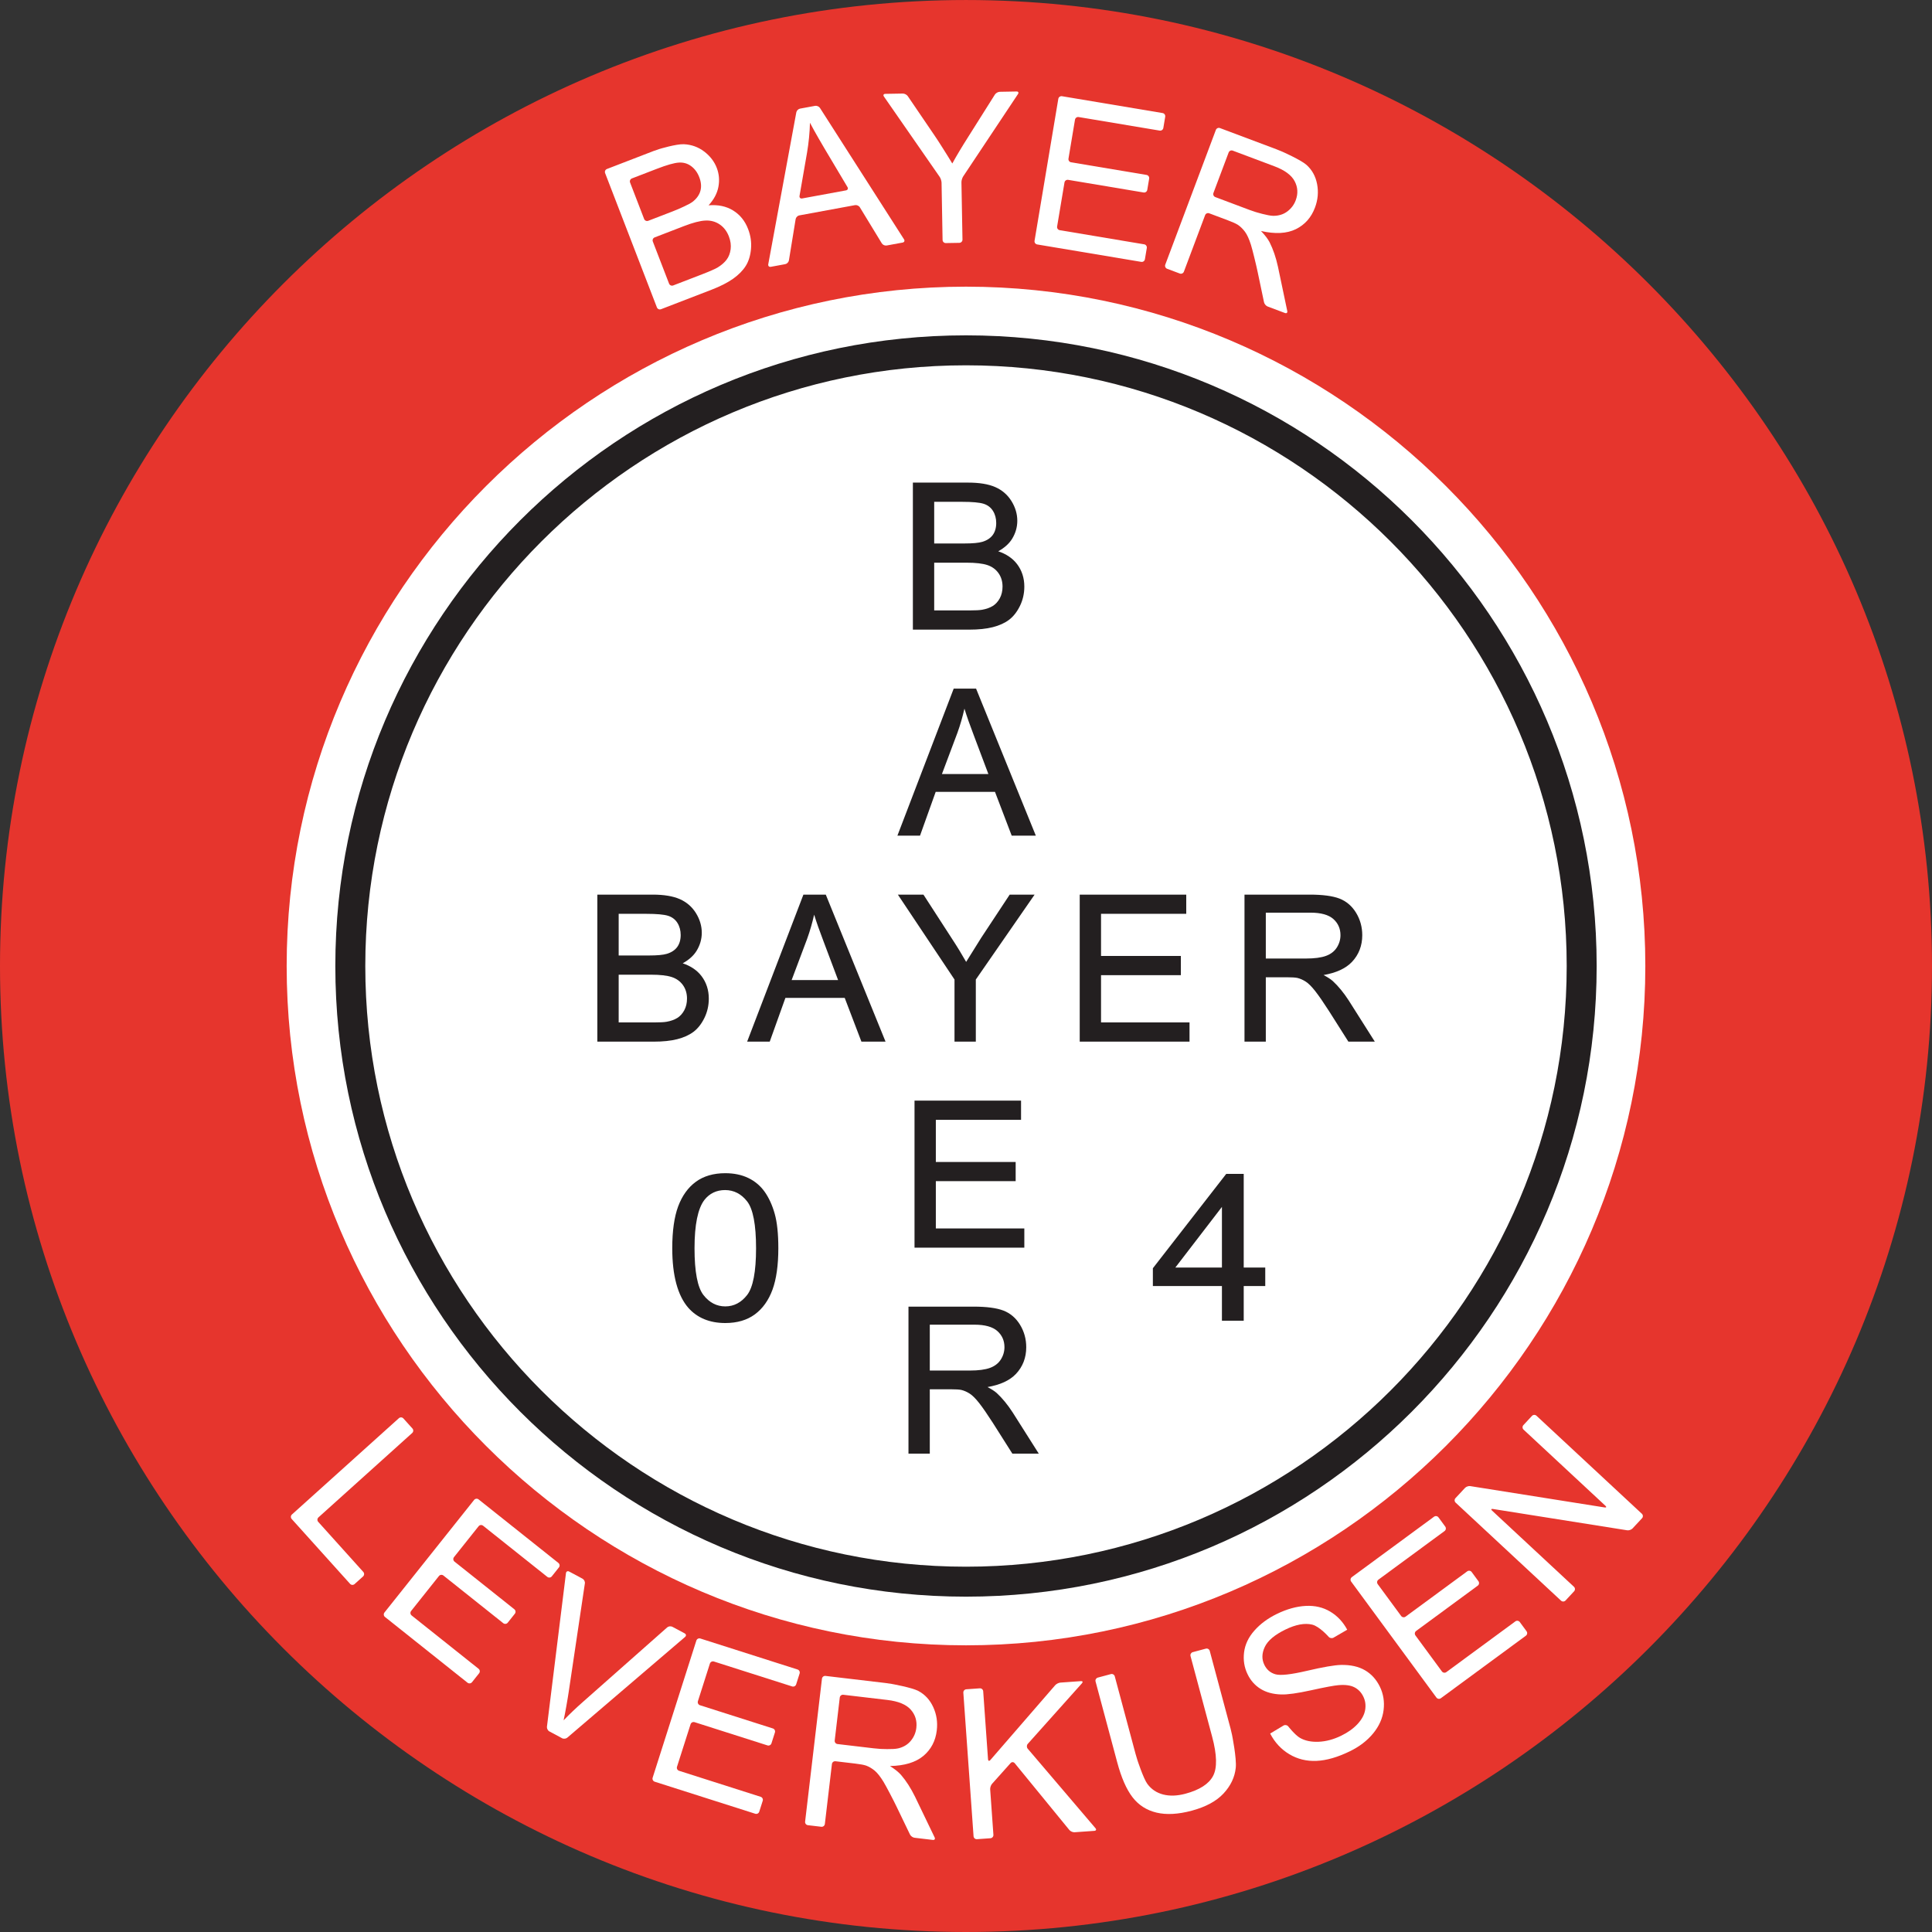 <?xml version="1.0" encoding="UTF-8"?>
<svg xmlns="http://www.w3.org/2000/svg" xmlns:xlink="http://www.w3.org/1999/xlink" width="515.81pt" height="515.81pt" viewBox="0 0 515.81 515.81" version="1.1">
<rect x="0" y="0" width="515.81" height="515.81" fill="#333333" stroke="none"/>
<defs>
<clipPath id="clip1">
  <path d="M 0 0 L 515.809 0 L 515.809 515.809 L 0 515.809 Z M 0 0 "/>
</clipPath>
</defs>
<g id="surface1">
<g clip-path="url(#clip1)" clip-rule="nonzero">
<path style=" stroke:none;fill-rule:evenodd;fill:rgb(90.199%,20.799%,17.599%);fill-opacity:1;" d="M 257.902 515.809 C 399.961 515.809 515.809 399.961 515.809 257.906 C 515.809 115.852 399.961 0.004 257.902 0.004 C 115.848 0.004 0 115.852 0 257.906 C 0 399.961 115.848 515.809 257.902 515.809 "/>
</g>
<path style=" stroke:none;fill-rule:evenodd;fill:rgb(100%,100%,100%);fill-opacity:1;" d="M 257.902 439.273 C 357.77 439.273 439.273 357.77 439.273 257.906 C 439.273 158.043 357.77 76.535 257.902 76.535 C 158.039 76.535 76.535 158.043 76.535 257.906 C 76.535 357.77 158.039 439.273 257.902 439.273 "/>
<path style=" stroke:none;fill-rule:evenodd;fill:rgb(13.699%,12.199%,12.5%);fill-opacity:1;" d="M 89.527 257.906 C 89.527 350.746 165.062 426.281 257.902 426.281 C 350.746 426.281 426.281 350.746 426.281 257.906 C 426.281 165.062 350.746 89.531 257.902 89.531 C 165.062 89.531 89.527 165.062 89.527 257.906 M 97.527 257.906 C 97.527 169.473 169.473 97.531 257.902 97.531 C 346.336 97.531 418.281 169.473 418.281 257.906 C 418.281 346.336 346.336 418.281 257.902 418.281 C 169.473 418.281 97.527 346.336 97.527 257.906 "/>
<path style=" stroke:none;fill-rule:nonzero;fill:rgb(100%,100%,100%);fill-opacity:1;" d="M 176.477 82.555 C 176.039 82.723 175.547 82.504 175.379 82.066 L 161.555 46.215 C 161.387 45.777 161.605 45.285 162.043 45.117 L 174.48 40.32 C 174.918 40.152 175.641 39.902 176.09 39.77 C 176.09 39.77 180.566 38.41 182.586 38.504 C 184.602 38.598 186.406 39.246 187.992 40.445 C 189.578 41.648 190.703 43.109 191.367 44.832 C 191.984 46.438 192.129 48.113 191.805 49.863 C 191.48 51.617 190.605 53.27 189.18 54.816 C 191.703 54.605 193.883 55.062 195.719 56.188 C 197.555 57.316 198.895 58.969 199.73 61.145 C 200.406 62.895 200.664 64.664 200.504 66.453 C 200.344 68.242 199.879 69.754 199.105 70.988 C 198.332 72.227 197.203 73.367 195.727 74.418 C 194.246 75.465 192.316 76.449 189.938 77.363 L 176.477 82.555 M 171.973 58.465 C 172.141 58.898 172.633 59.117 173.07 58.949 L 179.547 56.453 C 179.984 56.285 180.695 55.996 181.121 55.812 C 181.121 55.812 184.043 54.555 184.883 53.898 C 185.992 53.039 186.699 52.055 187 50.941 C 187.301 49.828 187.199 48.613 186.691 47.305 C 186.215 46.062 185.496 45.082 184.535 44.363 C 183.578 43.648 182.48 43.328 181.246 43.406 C 180.008 43.48 178.047 44.035 175.371 45.07 L 168.711 47.637 C 168.273 47.805 168.055 48.301 168.223 48.738 L 171.973 58.465 M 178.629 75.723 C 178.797 76.16 179.289 76.379 179.727 76.211 L 187.438 73.238 C 187.871 73.07 188.586 72.785 189.016 72.609 C 189.016 72.609 190.922 71.824 191.523 71.457 C 192.582 70.816 193.402 70.109 193.984 69.34 C 194.566 68.57 194.926 67.637 195.07 66.539 C 195.211 65.441 195.055 64.301 194.594 63.109 C 194.059 61.719 193.234 60.648 192.117 59.898 C 191.004 59.152 189.73 58.812 188.309 58.883 C 186.883 58.953 184.984 59.445 182.609 60.363 L 174.781 63.383 C 174.344 63.551 174.125 64.047 174.293 64.48 L 178.629 75.723 "/>
<path style=" stroke:none;fill-rule:nonzero;fill:rgb(100%,100%,100%);fill-opacity:1;" d="M 205.797 71.234 C 205.336 71.316 205.031 71.012 205.113 70.551 L 212.602 29.992 C 212.688 29.531 213.133 29.086 213.594 29 L 217.621 28.258 C 218.082 28.176 218.664 28.43 218.914 28.82 L 241.355 63.891 C 241.609 64.281 241.438 64.676 240.98 64.762 L 236.711 65.547 C 236.25 65.629 235.676 65.371 235.43 64.973 L 229.562 55.34 C 229.32 54.941 228.742 54.684 228.281 54.766 L 213.395 57.508 C 212.934 57.594 212.496 58.039 212.422 58.5 L 210.625 69.531 C 210.547 69.992 210.109 70.441 209.652 70.523 L 205.797 71.234 M 213.461 52.301 C 213.383 52.762 213.691 53.066 214.152 52.984 L 225.863 50.828 C 226.32 50.742 226.504 50.348 226.262 49.945 L 221.051 41.195 C 220.809 40.793 220.418 40.137 220.18 39.734 C 220.18 39.734 217.277 34.824 216.246 32.77 C 216.176 35.422 215.918 38.078 215.469 40.738 L 213.461 52.301 "/>
<path style=" stroke:none;fill-rule:nonzero;fill:rgb(100%,100%,100%);fill-opacity:1;" d="M 252.52 64.898 C 252.051 64.906 251.66 64.531 251.652 64.066 L 251.379 48.77 C 251.367 48.305 251.145 47.605 250.879 47.223 L 235.992 25.773 C 235.727 25.391 235.891 25.07 236.359 25.059 L 241.031 24.977 C 241.5 24.969 242.098 25.277 242.359 25.664 L 249.562 36.254 C 249.828 36.641 250.25 37.277 250.504 37.672 C 250.504 37.672 252.926 41.434 254.246 43.652 C 255.414 41.527 256.84 39.141 258.527 36.496 L 265.621 25.242 C 265.871 24.848 266.457 24.516 266.926 24.508 L 271.402 24.426 C 271.871 24.418 272.039 24.73 271.781 25.117 L 257.145 47.117 C 256.887 47.508 256.68 48.207 256.688 48.676 L 256.965 63.969 C 256.973 64.438 256.598 64.824 256.129 64.836 L 252.52 64.898 "/>
<path style=" stroke:none;fill-rule:nonzero;fill:rgb(100%,100%,100%);fill-opacity:1;" d="M 276.906 65.262 C 276.445 65.184 276.129 64.746 276.207 64.281 L 282.551 26.387 C 282.629 25.926 283.066 25.613 283.531 25.688 L 310.391 30.184 C 310.855 30.262 311.168 30.703 311.09 31.164 L 310.59 34.172 C 310.512 34.633 310.07 34.945 309.609 34.867 L 287.984 31.25 C 287.523 31.172 287.082 31.488 287.004 31.949 L 285.266 42.352 C 285.188 42.812 285.5 43.254 285.965 43.332 L 306.105 46.703 C 306.566 46.781 306.883 47.223 306.805 47.684 L 306.301 50.691 C 306.223 51.152 305.785 51.465 305.324 51.391 L 285.18 48.016 C 284.719 47.941 284.277 48.254 284.199 48.715 L 282.23 60.477 C 282.152 60.938 282.469 61.379 282.93 61.453 L 305.477 65.23 C 305.938 65.305 306.254 65.746 306.176 66.207 L 305.672 69.215 C 305.594 69.676 305.156 69.992 304.691 69.914 L 276.906 65.262 "/>
<path style=" stroke:none;fill-rule:nonzero;fill:rgb(100%,100%,100%);fill-opacity:1;" d="M 311.602 71.758 C 311.164 71.594 310.941 71.098 311.105 70.66 L 324.613 34.691 C 324.777 34.254 325.27 34.027 325.707 34.191 L 340.766 39.848 C 341.203 40.012 341.91 40.301 342.34 40.488 C 342.34 40.488 347.324 42.695 348.812 44.023 C 350.301 45.352 351.242 47.066 351.645 49.164 C 352.043 51.266 351.855 53.352 351.078 55.418 C 350.078 58.082 348.371 60.004 345.961 61.188 C 343.551 62.367 340.453 62.531 336.664 61.672 C 337.738 62.797 338.504 63.797 338.953 64.668 C 339.906 66.547 340.648 68.723 341.191 71.207 L 343.676 83.031 C 343.773 83.492 343.492 83.73 343.055 83.566 L 338.445 81.836 C 338.008 81.672 337.57 81.16 337.473 80.703 L 335.789 72.691 C 335.691 72.234 335.527 71.488 335.422 71.031 C 335.422 71.031 334.461 66.887 333.973 65.34 C 333.48 63.789 332.953 62.641 332.391 61.883 C 331.828 61.125 331.199 60.508 330.504 60.031 C 329.984 59.699 329.082 59.293 327.805 58.812 L 322.84 56.949 C 322.398 56.785 321.906 57.008 321.742 57.445 L 316.078 72.531 C 315.914 72.969 315.422 73.191 314.984 73.027 L 311.602 71.758 M 323.965 51.523 C 323.801 51.961 324.027 52.453 324.465 52.617 L 333.551 56.031 C 333.988 56.195 334.711 56.441 335.156 56.582 C 335.156 56.582 338.477 57.613 339.926 57.621 C 341.379 57.633 342.629 57.246 343.676 56.465 C 344.727 55.68 345.48 54.684 345.934 53.473 C 346.598 51.699 346.504 50 345.648 48.375 C 344.793 46.75 342.98 45.418 340.207 44.379 L 329.121 40.215 C 328.684 40.051 328.191 40.273 328.027 40.711 L 323.965 51.523 "/>
<path style=" stroke:none;fill-rule:nonzero;fill:rgb(100%,100%,100%);fill-opacity:1;" d="M 77.875 405.543 C 77.562 405.195 77.59 404.656 77.938 404.344 L 106.496 378.633 C 106.844 378.32 107.383 378.348 107.695 378.695 L 110.113 381.383 C 110.426 381.73 110.398 382.27 110.051 382.582 L 85.023 405.113 C 84.676 405.426 84.648 405.965 84.961 406.312 L 96.996 419.68 C 97.309 420.027 97.277 420.57 96.93 420.883 L 94.664 422.922 C 94.316 423.234 93.777 423.207 93.465 422.859 L 77.875 405.543 "/>
<path style=" stroke:none;fill-rule:nonzero;fill:rgb(100%,100%,100%);fill-opacity:1;" d="M 102.781 431.699 C 102.414 431.41 102.355 430.871 102.645 430.508 L 126.582 400.449 C 126.875 400.086 127.414 400.023 127.777 400.312 L 149.086 417.281 C 149.449 417.574 149.512 418.113 149.219 418.477 L 147.32 420.863 C 147.027 421.23 146.488 421.289 146.125 421 L 128.973 407.34 C 128.609 407.047 128.07 407.109 127.781 407.477 L 121.207 415.727 C 120.914 416.094 120.977 416.629 121.344 416.922 L 137.32 429.645 C 137.684 429.938 137.746 430.477 137.453 430.84 L 135.555 433.227 C 135.262 433.594 134.727 433.652 134.359 433.363 L 118.383 420.637 C 118.02 420.348 117.48 420.406 117.188 420.773 L 109.762 430.102 C 109.469 430.465 109.531 431.004 109.895 431.297 L 127.777 445.539 C 128.145 445.828 128.203 446.367 127.914 446.734 L 126.016 449.117 C 125.723 449.484 125.184 449.543 124.82 449.254 L 102.781 431.699 "/>
<path style=" stroke:none;fill-rule:nonzero;fill:rgb(100%,100%,100%);fill-opacity:1;" d="M 146.672 462.258 C 146.258 462.035 145.969 461.477 146.023 461.012 L 151.102 420.016 C 151.156 419.555 151.543 419.355 151.953 419.574 L 155.531 421.488 C 155.941 421.711 156.223 422.27 156.152 422.73 L 151.84 451.668 C 151.77 452.129 151.652 452.887 151.574 453.348 C 151.574 453.348 150.938 457.227 150.473 459.293 C 152.051 457.656 153.719 456.066 155.473 454.52 L 178.125 434.488 C 178.477 434.176 179.098 434.105 179.512 434.324 L 182.797 436.082 C 183.211 436.305 183.254 436.734 182.898 437.039 L 151.461 463.922 C 151.105 464.227 150.477 464.297 150.066 464.074 L 146.672 462.258 "/>
<path style=" stroke:none;fill-rule:nonzero;fill:rgb(100%,100%,100%);fill-opacity:1;" d="M 174.797 475.684 C 174.352 475.543 174.102 475.059 174.246 474.613 L 185.914 438.004 C 186.055 437.559 186.535 437.312 186.98 437.453 L 212.934 445.727 C 213.379 445.867 213.625 446.348 213.484 446.793 L 212.559 449.699 C 212.414 450.145 211.934 450.395 211.488 450.25 L 190.602 443.594 C 190.156 443.449 189.676 443.699 189.531 444.145 L 186.328 454.195 C 186.188 454.641 186.434 455.121 186.879 455.266 L 206.34 461.465 C 206.785 461.609 207.035 462.09 206.891 462.535 L 205.965 465.441 C 205.824 465.887 205.344 466.133 204.898 465.992 L 185.438 459.789 C 184.992 459.648 184.512 459.895 184.371 460.34 L 180.746 471.703 C 180.605 472.148 180.855 472.629 181.301 472.77 L 203.082 479.715 C 203.527 479.855 203.777 480.336 203.633 480.781 L 202.707 483.688 C 202.566 484.133 202.086 484.383 201.641 484.238 L 174.797 475.684 "/>
<path style=" stroke:none;fill-rule:nonzero;fill:rgb(100%,100%,100%);fill-opacity:1;" d="M 215.691 487.293 C 215.227 487.238 214.895 486.812 214.949 486.348 L 219.449 448.188 C 219.504 447.723 219.93 447.387 220.395 447.441 L 236.367 449.328 C 236.832 449.383 237.59 449.492 238.047 449.574 C 238.047 449.574 243.414 450.523 245.18 451.457 C 246.941 452.391 248.27 453.828 249.16 455.77 C 250.051 457.715 250.367 459.781 250.105 461.973 C 249.773 464.801 248.578 467.078 246.52 468.801 C 244.461 470.523 241.492 471.426 237.609 471.5 C 238.922 472.336 239.902 473.121 240.551 473.859 C 241.922 475.453 243.168 477.391 244.289 479.672 L 249.531 490.559 C 249.734 490.98 249.52 491.281 249.055 491.227 L 244.164 490.648 C 243.703 490.594 243.156 490.207 242.953 489.785 L 239.398 482.406 C 239.195 481.984 238.855 481.301 238.645 480.883 C 238.645 480.883 236.719 477.09 235.875 475.703 C 235.027 474.316 234.238 473.324 233.512 472.723 C 232.785 472.125 232.023 471.676 231.234 471.383 C 230.652 471.184 229.68 471.004 228.324 470.844 L 223.055 470.223 C 222.59 470.168 222.164 470.504 222.109 470.969 L 220.223 486.969 C 220.168 487.434 219.742 487.77 219.277 487.715 L 215.691 487.293 M 222.852 464.688 C 222.797 465.152 223.133 465.574 223.598 465.629 L 233.234 466.766 C 233.699 466.82 234.461 466.891 234.926 466.918 C 234.926 466.918 238.398 467.125 239.809 466.785 C 241.219 466.449 242.34 465.773 243.172 464.762 C 244.004 463.75 244.496 462.602 244.645 461.32 C 244.867 459.438 244.367 457.812 243.148 456.438 C 241.93 455.066 239.848 454.207 236.91 453.859 L 225.148 452.473 C 224.684 452.418 224.258 452.75 224.203 453.215 L 222.852 464.688 "/>
<path style=" stroke:none;fill-rule:nonzero;fill:rgb(100%,100%,100%);fill-opacity:1;" d="M 260.832 491.031 C 260.367 491.066 259.957 490.711 259.922 490.246 L 257.195 451.918 C 257.164 451.453 257.52 451.043 257.984 451.008 L 261.59 450.754 C 262.055 450.719 262.465 451.074 262.496 451.539 L 263.785 469.691 C 263.82 470.156 264.098 470.25 264.406 469.898 L 281.711 449.926 C 282.02 449.57 282.652 449.254 283.117 449.223 L 288.582 448.832 C 289.047 448.801 289.176 449.059 288.863 449.406 L 274.395 465.586 C 274.082 465.934 274.074 466.512 274.379 466.867 L 292.473 488.098 C 292.777 488.453 292.645 488.77 292.176 488.805 L 286.891 489.18 C 286.426 489.211 285.801 488.941 285.504 488.582 L 270.91 470.742 C 270.613 470.383 270.117 470.371 269.805 470.719 L 264.867 476.242 C 264.555 476.59 264.324 477.258 264.359 477.727 L 265.223 489.867 C 265.254 490.336 264.902 490.742 264.434 490.777 L 260.832 491.031 "/>
<path style=" stroke:none;fill-rule:nonzero;fill:rgb(100%,100%,100%);fill-opacity:1;" d="M 317.848 442.137 C 317.727 441.684 318 441.215 318.449 441.094 L 321.941 440.16 C 322.391 440.039 322.859 440.309 322.98 440.762 L 328.543 461.512 C 328.664 461.965 328.84 462.707 328.93 463.168 C 328.93 463.168 330.195 469.441 329.926 471.969 C 329.66 474.496 328.566 476.785 326.652 478.84 C 324.738 480.891 321.91 482.418 318.176 483.422 C 314.543 484.395 311.406 484.562 308.762 483.934 C 306.117 483.301 303.98 481.93 302.359 479.824 C 300.738 477.719 299.375 474.609 298.277 470.504 L 292.496 448.93 C 292.371 448.48 292.645 448.012 293.094 447.891 L 296.586 446.953 C 297.035 446.832 297.504 447.105 297.625 447.555 L 303.176 468.266 C 303.297 468.719 303.516 469.453 303.66 469.895 C 303.66 469.895 305.273 474.848 306.328 476.273 C 307.379 477.703 308.785 478.641 310.539 479.098 C 312.297 479.551 314.277 479.484 316.48 478.895 C 320.25 477.883 322.711 476.309 323.855 474.168 C 325 472.031 324.922 468.531 323.621 463.668 L 317.848 442.137 "/>
<path style=" stroke:none;fill-rule:nonzero;fill:rgb(100%,100%,100%);fill-opacity:1;" d="M 339.109 462.828 L 342.684 460.684 C 343.086 460.445 343.648 460.551 343.938 460.918 C 343.938 460.918 345.719 463.191 347.055 463.973 C 348.391 464.75 350.051 465.102 352.027 465.023 C 354.008 464.941 356.016 464.406 358.055 463.414 C 359.867 462.535 361.332 461.488 362.457 460.27 C 363.578 459.055 364.25 457.812 364.469 456.539 C 364.688 455.266 364.527 454.074 363.984 452.961 C 363.438 451.832 362.637 451 361.59 450.469 C 360.539 449.938 359.121 449.75 357.336 449.91 C 356.188 450 353.77 450.453 350.078 451.266 C 346.387 452.078 343.703 452.453 342.031 452.391 C 339.871 452.324 338.039 451.828 336.543 450.898 C 335.047 449.969 333.895 448.672 333.09 447.012 C 332.199 445.188 331.887 443.23 332.145 441.141 C 332.406 439.055 333.324 437.117 334.906 435.332 C 336.484 433.547 338.488 432.066 340.91 430.887 C 343.578 429.59 346.141 428.879 348.598 428.75 C 351.055 428.621 353.238 429.129 355.148 430.273 C 357.059 431.414 358.57 433.027 359.684 435.105 L 356.031 437.227 C 355.625 437.461 355.043 437.367 354.734 437.012 C 354.734 437.012 352.289 434.207 350.312 433.742 C 348.336 433.273 345.965 433.711 343.199 435.055 C 340.32 436.457 338.477 438.004 337.676 439.703 C 336.871 441.398 336.832 442.992 337.559 444.484 C 338.188 445.777 339.172 446.617 340.508 447 C 341.832 447.391 344.641 447.082 348.934 446.078 C 353.23 445.074 356.258 444.551 358.012 444.508 C 360.57 444.457 362.707 444.934 364.422 445.93 C 366.137 446.93 367.465 448.395 368.406 450.328 C 369.336 452.246 369.668 454.316 369.395 456.547 C 369.125 458.773 368.195 460.859 366.602 462.797 C 365.008 464.734 362.926 466.328 360.359 467.574 C 357.109 469.156 354.152 470.008 351.492 470.125 C 348.832 470.242 346.41 469.648 344.234 468.348 C 342.055 467.047 340.344 465.207 339.109 462.828 "/>
<path style=" stroke:none;fill-rule:nonzero;fill:rgb(100%,100%,100%);fill-opacity:1;" d="M 384.684 453.395 C 384.309 453.672 383.773 453.59 383.496 453.215 L 360.734 422.254 C 360.457 421.879 360.539 421.344 360.914 421.066 L 382.859 404.934 C 383.238 404.656 383.773 404.738 384.051 405.113 L 385.855 407.57 C 386.133 407.949 386.051 408.484 385.672 408.762 L 368.008 421.746 C 367.633 422.023 367.551 422.559 367.828 422.938 L 374.078 431.434 C 374.355 431.812 374.891 431.895 375.266 431.617 L 391.723 419.52 C 392.098 419.242 392.633 419.324 392.91 419.699 L 394.715 422.156 C 394.992 422.535 394.91 423.066 394.535 423.344 L 378.078 435.441 C 377.703 435.719 377.621 436.254 377.898 436.633 L 384.961 446.238 C 385.238 446.617 385.773 446.699 386.148 446.422 L 404.57 432.879 C 404.945 432.602 405.48 432.684 405.758 433.059 L 407.566 435.516 C 407.844 435.895 407.762 436.43 407.383 436.707 L 384.684 453.395 "/>
<path style=" stroke:none;fill-rule:nonzero;fill:rgb(100%,100%,100%);fill-opacity:1;" d="M 417.969 427.305 C 417.652 427.648 417.109 427.668 416.766 427.348 L 388.629 401.18 C 388.289 400.863 388.27 400.32 388.586 399.98 L 391.121 397.254 C 391.438 396.91 392.078 396.691 392.539 396.766 L 428.406 402.461 C 428.867 402.531 428.965 402.332 428.621 402.016 L 406.762 381.684 C 406.422 381.367 406.402 380.824 406.719 380.484 L 409.008 378.02 C 409.328 377.68 409.867 377.66 410.211 377.977 L 438.348 404.145 C 438.691 404.465 438.711 405.004 438.391 405.348 L 435.859 408.07 C 435.539 408.414 434.902 408.633 434.438 408.562 L 398.574 402.867 C 398.113 402.793 398.016 402.996 398.359 403.312 L 420.215 423.641 C 420.559 423.961 420.578 424.5 420.258 424.844 L 417.969 427.305 "/>
<path style=" stroke:none;fill-rule:nonzero;fill:rgb(13.699%,12.199%,12.5%);fill-opacity:1;" d="M 159.766 238.848 L 159.48 238.848 L 159.48 278.102 L 174.504 278.102 C 176.977 278.102 179.098 277.883 180.809 277.445 C 182.535 277.008 183.992 276.348 185.141 275.488 C 186.297 274.621 187.277 273.375 188.059 271.785 C 188.84 270.199 189.238 268.461 189.238 266.613 C 189.238 264.312 188.578 262.285 187.285 260.59 C 186.098 259.031 184.398 257.902 182.273 257.184 C 183.859 256.301 185.137 255.211 185.969 253.863 C 186.891 252.363 187.363 250.738 187.363 249.039 C 187.363 247.215 186.836 245.445 185.801 243.777 C 184.766 242.105 183.312 240.852 181.484 240.047 C 179.672 239.25 177.242 238.848 174.266 238.848 L 159.766 238.848 M 172.598 243.977 C 175.324 243.977 177.27 244.152 178.379 244.504 C 179.445 244.844 180.281 245.477 180.855 246.391 C 181.438 247.316 181.73 248.406 181.73 249.629 C 181.73 250.914 181.418 251.992 180.801 252.84 C 180.184 253.68 179.246 254.293 178.016 254.66 C 177.062 254.949 175.453 255.098 173.23 255.098 C 173.23 255.098 165.703 255.098 165.176 255.098 C 165.176 254.57 165.176 244.504 165.176 243.977 C 165.699 243.977 172.598 243.977 172.598 243.977 M 173.809 260.227 C 176.223 260.227 178.09 260.438 179.359 260.859 C 180.602 261.27 181.602 261.988 182.328 263 C 183.051 264.012 183.418 265.223 183.418 266.598 C 183.418 267.777 183.172 268.828 182.688 269.727 C 182.203 270.621 181.578 271.309 180.832 271.773 C 180.074 272.246 179.109 272.59 177.973 272.793 C 177.32 272.91 176.164 272.973 174.535 272.973 C 174.535 272.973 165.707 272.973 165.176 272.973 C 165.176 272.441 165.176 260.758 165.176 260.227 C 165.703 260.227 173.809 260.227 173.809 260.227 "/>
<path style=" stroke:none;fill-rule:nonzero;fill:rgb(13.699%,12.199%,12.5%);fill-opacity:1;" d="M 220.277 238.848 L 214.496 238.848 L 199.473 278.102 L 205.504 278.102 C 205.504 278.102 209.559 266.777 209.691 266.414 C 210.074 266.414 225.148 266.414 225.523 266.414 C 225.656 266.766 229.984 278.102 229.984 278.102 L 236.426 278.102 L 220.469 238.848 L 220.277 238.848 M 215.477 250.691 C 216.25 248.57 216.867 246.387 217.363 244.199 C 217.973 246.176 218.801 248.547 219.867 251.32 C 219.867 251.32 223.488 260.945 223.758 261.66 C 223.012 261.66 212.098 261.66 211.352 261.66 C 211.621 260.945 215.477 250.691 215.477 250.691 "/>
<path style=" stroke:none;fill-rule:nonzero;fill:rgb(13.699%,12.199%,12.5%);fill-opacity:1;" d="M 275.68 238.848 L 269.57 238.848 L 261.969 250.367 C 261.969 250.371 258.836 255.387 257.945 256.809 C 256.793 254.789 255.555 252.742 254.219 250.715 L 246.543 238.848 L 239.715 238.848 C 239.715 238.848 254.738 261.375 254.836 261.516 C 254.836 261.688 254.836 278.102 254.836 278.102 L 260.527 278.102 C 260.527 278.102 260.527 261.695 260.527 261.52 C 260.625 261.375 276.223 238.848 276.223 238.848 L 275.68 238.848 "/>
<path style=" stroke:none;fill-rule:nonzero;fill:rgb(13.699%,12.199%,12.5%);fill-opacity:1;" d="M 316.422 238.848 L 288.266 238.848 L 288.266 278.102 L 317.582 278.102 L 317.582 272.973 C 317.582 272.973 294.512 272.973 293.957 272.973 C 293.957 272.441 293.957 260.883 293.957 260.352 C 294.508 260.352 315.27 260.352 315.27 260.352 L 315.27 255.223 C 315.27 255.223 294.508 255.223 293.957 255.223 C 293.957 254.695 293.957 244.504 293.957 243.977 C 294.508 243.977 316.707 243.977 316.707 243.977 L 316.707 238.848 L 316.422 238.848 "/>
<path style=" stroke:none;fill-rule:nonzero;fill:rgb(13.699%,12.199%,12.5%);fill-opacity:1;" d="M 332.539 238.848 L 332.258 238.848 L 332.258 278.102 L 337.949 278.102 C 337.949 278.102 337.949 261.461 337.949 260.914 C 338.465 260.914 343.59 260.914 343.59 260.914 C 344.879 260.914 345.816 260.973 346.375 261.09 C 347.121 261.273 347.879 261.605 348.609 262.074 C 349.344 262.547 350.191 263.395 351.133 264.594 C 352.094 265.82 353.328 267.609 354.805 269.91 L 359.996 278.102 L 367.051 278.102 L 360.094 267.121 C 358.758 265.051 357.32 263.297 355.816 261.91 C 355.23 261.387 354.371 260.852 353.363 260.32 C 356.707 259.742 359.285 258.578 360.961 256.801 C 362.777 254.875 363.699 252.477 363.699 249.676 C 363.699 247.508 363.145 245.496 362.051 243.699 C 360.953 241.898 359.461 240.621 357.621 239.906 C 355.805 239.203 353.129 238.848 349.672 238.848 L 332.539 238.848 M 349.883 243.664 C 352.664 243.664 354.715 244.234 355.984 245.363 C 357.242 246.48 357.883 247.93 357.883 249.668 C 357.883 250.855 357.551 251.973 356.898 252.988 C 356.25 253.996 355.285 254.738 354.027 255.199 C 352.746 255.672 350.934 255.91 348.645 255.91 C 348.645 255.91 338.488 255.91 337.949 255.91 C 337.949 255.379 337.949 244.195 337.949 243.664 C 338.488 243.664 349.883 243.664 349.883 243.664 "/>
<path style=" stroke:none;fill-rule:nonzero;fill:rgb(13.699%,12.199%,12.5%);fill-opacity:1;" d="M 244.008 128.848 L 243.723 128.848 L 243.723 168.102 L 258.746 168.102 C 261.219 168.102 263.34 167.883 265.051 167.445 C 266.777 167.008 268.234 166.348 269.383 165.488 C 270.539 164.621 271.52 163.375 272.301 161.785 C 273.082 160.199 273.477 158.461 273.477 156.613 C 273.477 154.312 272.82 152.285 271.527 150.59 C 270.336 149.031 268.637 147.902 266.512 147.184 C 268.102 146.301 269.379 145.211 270.211 143.863 C 271.133 142.363 271.602 140.738 271.602 139.039 C 271.602 137.215 271.078 135.445 270.043 133.777 C 269.008 132.105 267.555 130.852 265.727 130.047 C 263.91 129.25 261.484 128.848 258.508 128.848 L 244.008 128.848 M 256.84 133.977 C 259.566 133.977 261.512 134.152 262.621 134.504 C 263.688 134.844 264.523 135.477 265.098 136.391 C 265.68 137.316 265.973 138.406 265.973 139.629 C 265.973 140.914 265.66 141.992 265.043 142.84 C 264.422 143.68 263.488 144.293 262.258 144.66 C 261.305 144.949 259.695 145.098 257.469 145.098 C 257.469 145.098 249.945 145.098 249.414 145.098 C 249.414 144.57 249.414 134.504 249.414 133.977 C 249.941 133.977 256.84 133.977 256.84 133.977 M 258.047 150.227 C 260.461 150.227 262.328 150.438 263.602 150.859 C 264.844 151.27 265.844 151.988 266.566 153 C 267.293 154.012 267.66 155.223 267.66 156.598 C 267.66 157.777 267.414 158.828 266.93 159.727 C 266.445 160.621 265.82 161.309 265.074 161.773 C 264.312 162.246 263.352 162.59 262.215 162.793 C 261.562 162.91 260.406 162.973 258.777 162.973 C 258.777 162.973 249.949 162.973 249.414 162.973 C 249.414 162.441 249.414 150.758 249.414 150.227 C 249.945 150.227 258.047 150.227 258.047 150.227 "/>
<path style=" stroke:none;fill-rule:nonzero;fill:rgb(13.699%,12.199%,12.5%);fill-opacity:1;" d="M 260.402 183.848 L 254.621 183.848 L 239.594 223.102 L 245.629 223.102 C 245.629 223.102 249.684 211.777 249.812 211.414 C 250.199 211.414 265.27 211.414 265.645 211.414 C 265.781 211.766 270.105 223.102 270.105 223.102 L 276.547 223.102 L 260.594 183.848 L 260.402 183.848 M 255.598 195.691 C 256.375 193.57 256.988 191.387 257.488 189.199 C 258.094 191.176 258.926 193.547 259.988 196.32 C 259.988 196.32 263.613 205.945 263.883 206.66 C 263.137 206.66 252.219 206.66 251.477 206.66 C 251.746 205.945 255.598 195.691 255.598 195.691 "/>
<path style=" stroke:none;fill-rule:nonzero;fill:rgb(13.699%,12.199%,12.5%);fill-opacity:1;" d="M 272.32 293.848 L 244.16 293.848 L 244.16 333.102 L 273.477 333.102 L 273.477 327.973 C 273.477 327.973 250.406 327.973 249.852 327.973 C 249.852 327.441 249.852 315.883 249.852 315.352 C 250.406 315.352 271.164 315.352 271.164 315.352 L 271.164 310.223 C 271.164 310.223 250.406 310.223 249.852 310.223 C 249.852 309.695 249.852 299.504 249.852 298.977 C 250.406 298.977 272.602 298.977 272.602 298.977 L 272.602 293.848 L 272.32 293.848 "/>
<path style=" stroke:none;fill-rule:nonzero;fill:rgb(13.699%,12.199%,12.5%);fill-opacity:1;" d="M 242.828 348.848 L 242.547 348.848 L 242.547 388.102 L 248.238 388.102 C 248.238 388.102 248.238 371.461 248.238 370.914 C 248.754 370.914 253.879 370.914 253.879 370.914 C 255.168 370.914 256.105 370.973 256.664 371.09 C 257.41 371.273 258.164 371.605 258.898 372.074 C 259.633 372.547 260.48 373.395 261.422 374.594 C 262.383 375.82 263.617 377.609 265.094 379.91 L 270.285 388.102 L 277.34 388.102 L 270.383 377.121 C 269.047 375.051 267.609 373.297 266.105 371.91 C 265.52 371.387 264.66 370.852 263.652 370.32 C 266.996 369.742 269.574 368.578 271.25 366.801 C 273.066 364.875 273.988 362.477 273.988 359.676 C 273.988 357.508 273.434 355.496 272.34 353.699 C 271.242 351.898 269.75 350.621 267.91 349.906 C 266.094 349.203 263.418 348.848 259.961 348.848 L 242.828 348.848 M 260.172 353.664 C 262.953 353.664 265.004 354.234 266.273 355.363 C 267.531 356.48 268.172 357.93 268.172 359.668 C 268.172 360.855 267.84 361.973 267.188 362.988 C 266.539 363.996 265.574 364.738 264.316 365.199 C 263.035 365.672 261.223 365.91 258.934 365.91 C 258.934 365.91 248.777 365.91 248.238 365.91 C 248.238 365.379 248.238 354.195 248.238 353.664 C 248.777 353.664 260.172 353.664 260.172 353.664 "/>
<path style=" stroke:none;fill-rule:nonzero;fill:rgb(13.699%,12.199%,12.5%);fill-opacity:1;" d="M 185.766 315.527 C 183.688 317.055 182.102 319.266 181.051 322.098 C 180.012 324.91 179.48 328.66 179.48 333.238 C 179.48 340.527 180.922 345.883 183.762 349.156 C 186.148 351.855 189.473 353.227 193.641 353.227 C 196.805 353.227 199.465 352.445 201.543 350.906 C 203.621 349.371 205.203 347.156 206.242 344.32 C 207.273 341.508 207.801 337.777 207.801 333.238 C 207.801 329.402 207.473 326.305 206.828 324.031 C 206.188 321.758 205.289 319.797 204.164 318.203 C 203.027 316.598 201.555 315.352 199.785 314.504 C 198.023 313.652 195.953 313.223 193.641 313.223 C 190.496 313.223 187.848 313.996 185.766 315.527 M 187.816 345.758 C 186.227 343.73 185.426 339.523 185.426 333.254 C 185.426 327.004 186.309 322.676 188.047 320.383 C 189.426 318.621 191.289 317.727 193.582 317.727 C 195.926 317.727 197.91 318.746 199.473 320.754 C 201.055 322.781 201.855 326.988 201.855 333.254 C 201.855 339.508 201.051 343.711 199.465 345.746 C 197.895 347.762 195.934 348.785 193.641 348.785 C 191.344 348.785 189.383 347.766 187.816 345.758 "/>
<path style=" stroke:none;fill-rule:nonzero;fill:rgb(13.699%,12.199%,12.5%);fill-opacity:1;" d="M 331.77 313.41 L 327.379 313.41 L 307.797 338.598 L 307.797 343.352 C 307.797 343.352 325.684 343.352 326.234 343.352 C 326.234 343.883 326.234 352.602 326.234 352.602 L 332.051 352.602 C 332.051 352.602 332.051 343.883 332.051 343.352 C 332.562 343.352 337.801 343.352 337.801 343.352 L 337.801 338.41 C 337.801 338.41 332.562 338.41 332.051 338.41 C 332.051 337.855 332.051 313.41 332.051 313.41 L 331.77 313.41 M 326.234 322.223 C 326.234 323.707 326.234 337.887 326.234 338.41 C 325.715 338.41 314.824 338.41 313.797 338.41 C 314.434 337.578 325.32 323.41 326.234 322.223 "/>
</g>
</svg>

